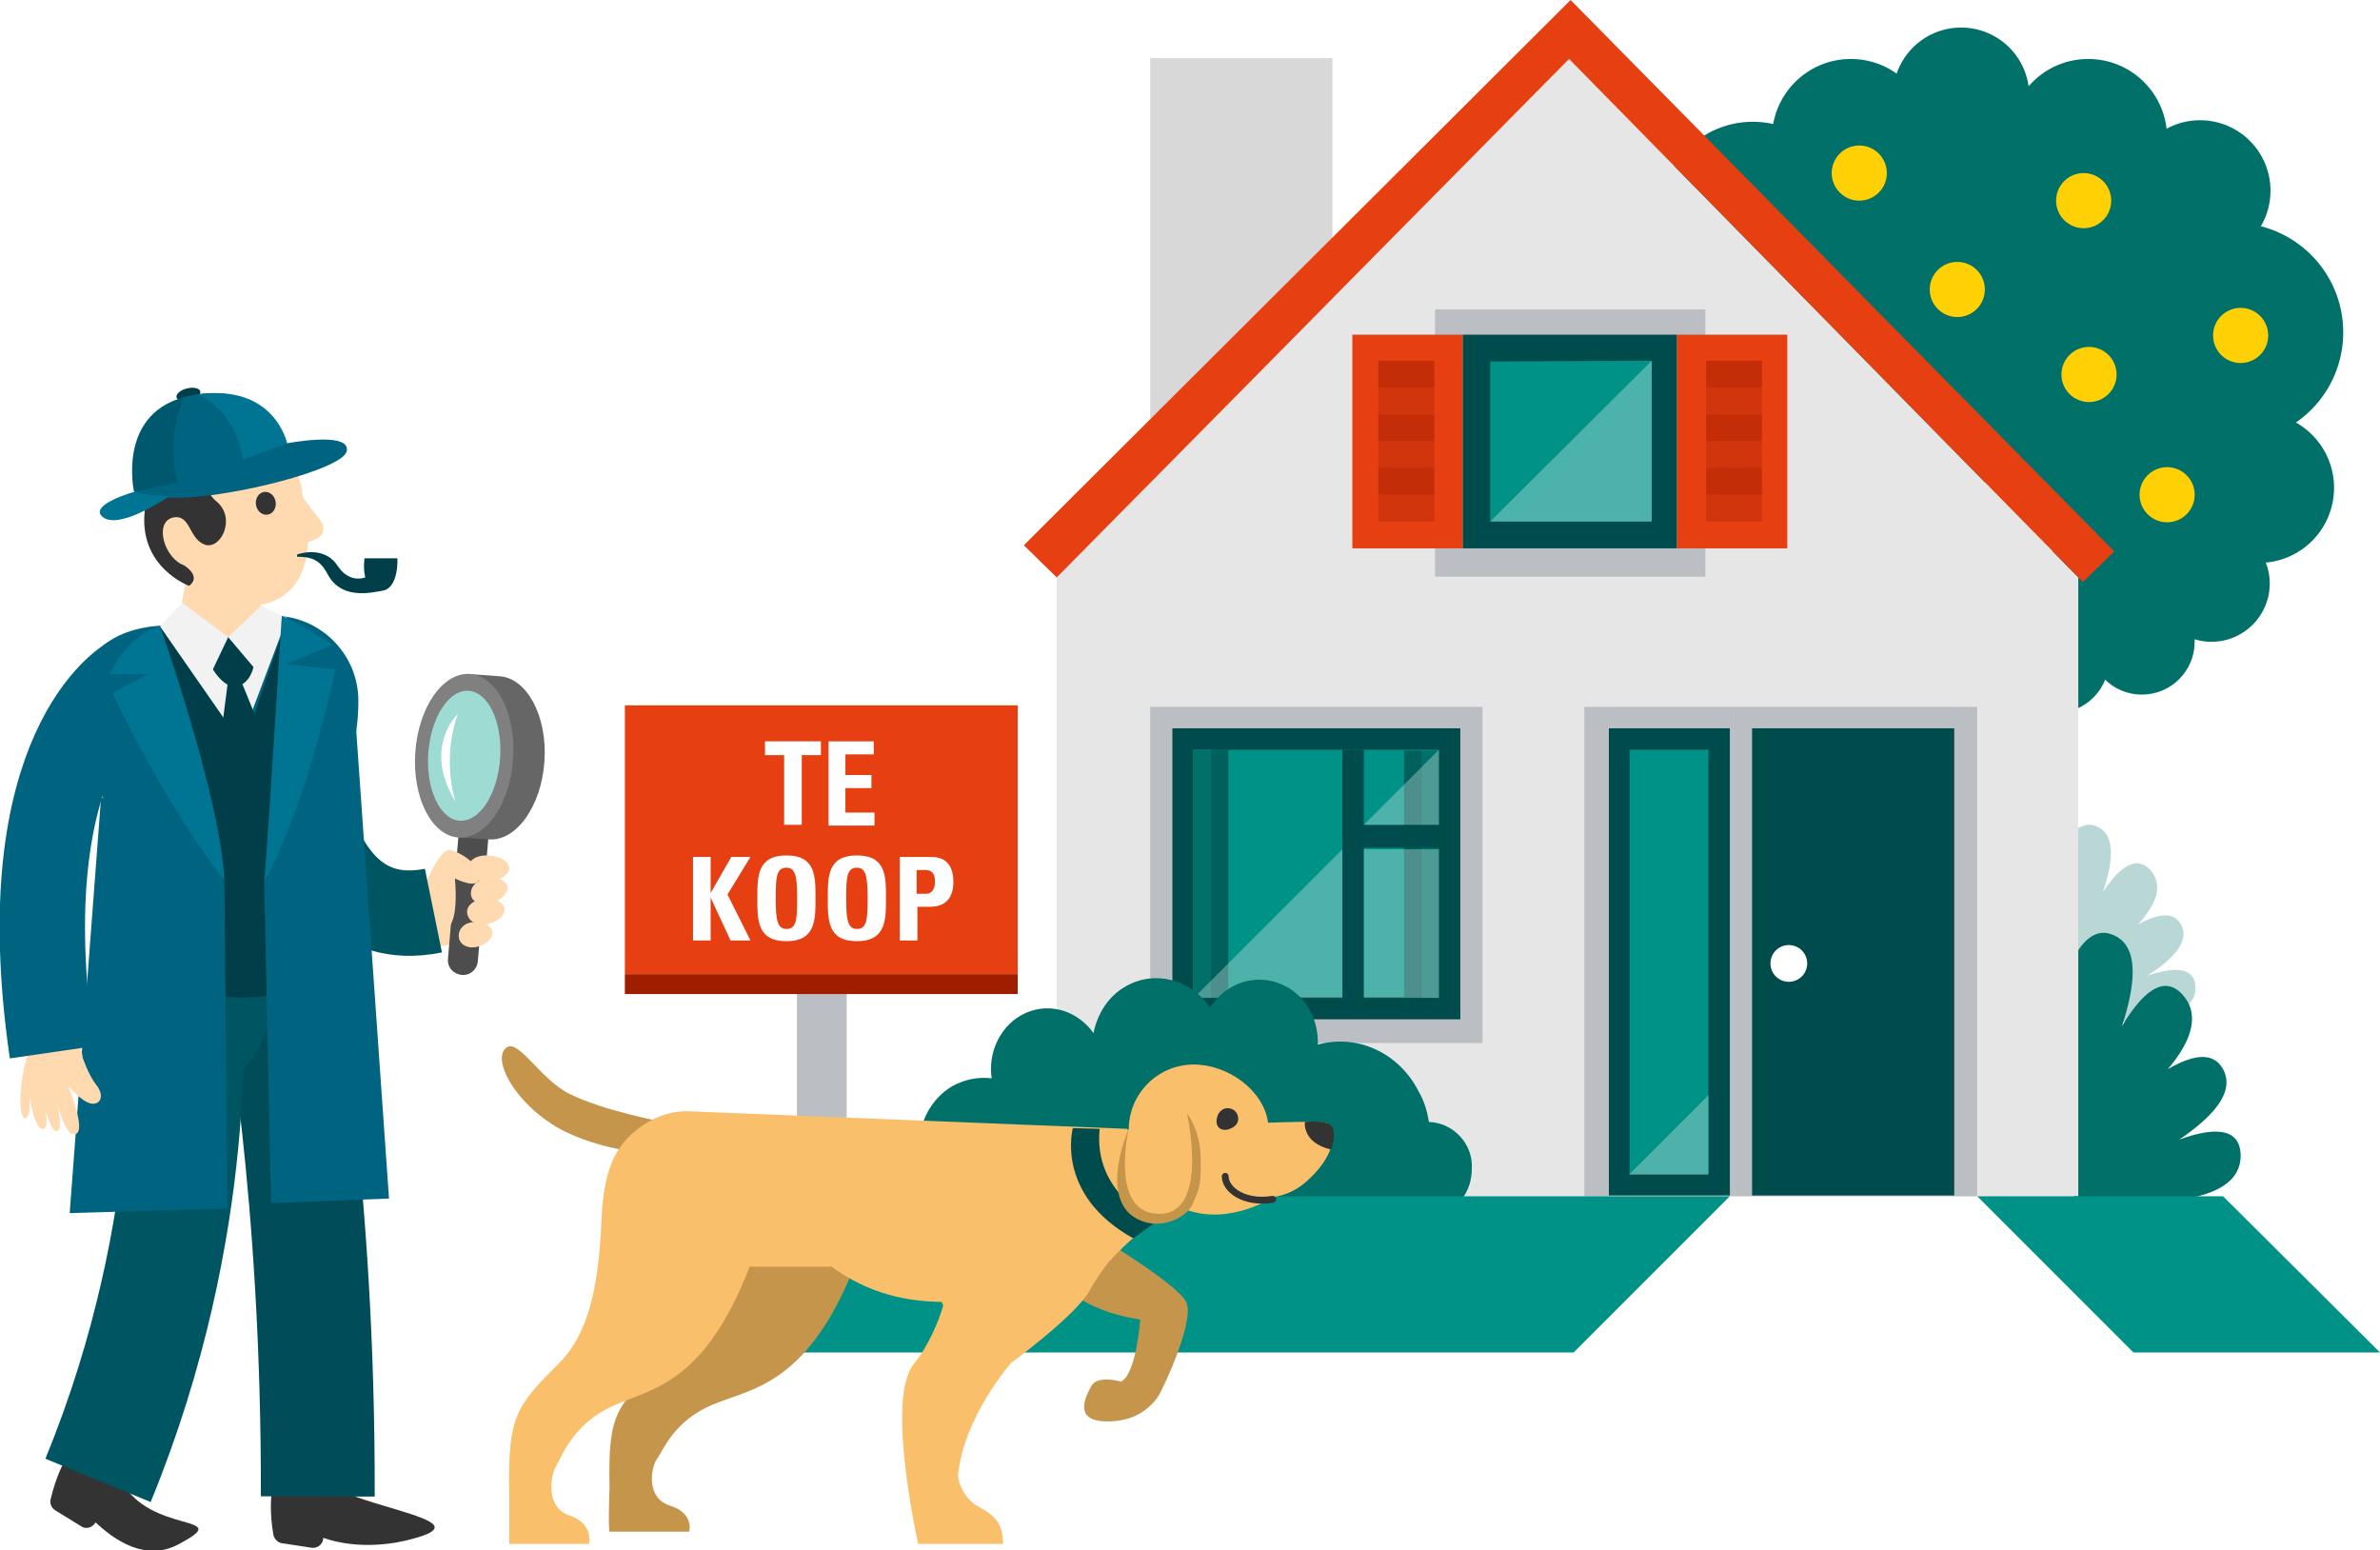 <?xml version="1.0" encoding="utf-8"?>
<!-- Generator: Adobe Illustrator 19.2.1, SVG Export Plug-In . SVG Version: 6.00 Build 0)  -->
<svg version="1.1" xmlns="http://www.w3.org/2000/svg" xmlns:xlink="http://www.w3.org/1999/xlink" x="0px" y="0px"
	 viewBox="0 0 310.8 202.4" style="enable-background:new 0 0 310.8 202.4;" xml:space="preserve">
<style type="text/css">
	.st0{opacity:0.28;fill:#007068;}
	.st1{fill:#007068;}
	.st2{fill:#FFD105;}
	.st3{fill:#D8D8D8;}
	.st4{fill:#E6E6E6;}
	.st5{fill:#BBBEC3;}
	.st6{fill:#004C4C;}
	.st7{fill:#009286;}
	.st8{opacity:0.8;fill:#005450;}
	.st9{opacity:0.3;fill:#FFFFFF;}
	.st10{fill:#FFFFFF;}
	.st11{fill:#E63F12;}
	.st12{opacity:0.5;fill:#A01E00;}
	.st13{opacity:0.3;fill:#A01E00;}
	.st14{fill:#A01E00;}
	.st15{fill:#C4954B;}
	.st16{fill:#F9BF6B;}
	.st17{fill:#333333;}
	.st18{fill:none;stroke:#333333;stroke-width:0.891;stroke-linecap:round;stroke-linejoin:round;stroke-miterlimit:10;}
	.st19{fill:#FFD9B0;}
	.st20{fill:#4D4D4D;}
	.st21{fill:none;stroke:#005563;stroke-width:11.149;stroke-miterlimit:10;}
	.st22{fill:none;stroke:#004C59;stroke-width:14.866;stroke-miterlimit:10;}
	.st23{fill:#004C59;}
	.st24{fill:#005563;}
	.st25{fill:none;stroke:#005563;stroke-width:14.866;stroke-miterlimit:10;}
	.st26{fill:#006480;}
	.st27{fill:#003F49;}
	.st28{fill:#666666;}
	.st29{fill:#808080;}
	.st30{fill:#9EDBD2;}
	.st31{fill:none;stroke:#006480;stroke-width:11.149;stroke-miterlimit:10;}
	.st32{fill:#F2F2F2;}
	.st33{fill:#007493;}
	.st34{opacity:0.3;fill:#003F49;}
</style>
<g id="struiken_achter">
	<path class="st0" d="M280.4,127.4c3.2-2,5.7-4.5,4.4-6.7c-1-1.8-3.2-1.3-5.6,0c2.2-2.4,3.4-4.9,1.7-7c-2-2.3-4.3-0.2-6.3,2.8
		c1.3-3.8,1.8-7.5-0.8-8.6c-6.1-2.5-7.8,18.4-7.8,18.4l3.9,1.7c0,0,0.3-0.2,0.7-0.4c-1.3,1.2-2.1,2.1-2.1,2.1l1.9,3.4
		c0,0,16.5,2.1,16.3-4.2C286.6,126.1,283.7,126.3,280.4,127.4z"/>
	<path class="st1" d="M292.6,150.8c-0.1-3.8-3.9-3.5-8-2c4.1-2.8,7.4-6.1,5.7-9.2c-1.3-2.4-4.1-1.8-7.2,0c2.8-3.3,4.3-6.8,2.1-9.5
		c-2.6-3.2-5.6-0.3-8.1,3.9c1.7-5.2,2.4-10.4-1.1-11.9c-7.9-3.5-10.1,25.2-10.1,25.2l4.9,2.2v0.6c-1,1.1-1.6,1.8-1.6,1.8l1.6,3.1v2
		h8.3c0.1,0,0.2,0,0.2,0h1.4v0C286.4,156.8,292.7,155.6,292.6,150.8z"/>
</g>
<g id="boom">
	<polygon class="st1" points="273.2,86.2 247.4,14.4 267.3,15.7 288.8,33.2 295,57.6 285.2,79.8 	"/>
	<circle class="st1" cx="256.1" cy="12.5" r="8.9"/>
	<circle class="st1" cx="272.7" cy="18" r="10.3"/>
	<circle class="st1" cx="241.7" cy="18" r="10.3"/>
	<circle class="st1" cx="228.9" cy="28" r="12.1"/>
	<circle class="st1" cx="254.6" cy="42.3" r="21.2"/>
	<circle class="st1" cx="291.7" cy="43.4" r="14.3"/>
	<circle class="st1" cx="287.3" cy="24.9" r="9.2"/>
	<circle class="st1" cx="288.8" cy="76.2" r="7.6"/>
	<circle class="st1" cx="279.7" cy="83.8" r="6.9"/>
	<circle class="st1" cx="268.5" cy="86.2" r="6.9"/>
	<circle class="st1" cx="295" cy="63.7" r="9.8"/>
	<circle class="st2" cx="272.1" cy="26.2" r="3.6"/>
	<circle class="st2" cx="255.6" cy="37.8" r="3.6"/>
	<circle class="st2" cx="242.8" cy="22.6" r="3.6"/>
	<circle class="st2" cx="292.6" cy="43.8" r="3.6"/>
	<circle class="st2" cx="272.8" cy="48.9" r="3.6"/>
	<circle class="st2" cx="283" cy="64.6" r="3.6"/>
</g>
<g id="huis">
	<rect x="150.2" y="7.6" class="st3" width="23.8" height="62.5"/>
	<polygon class="st4" points="138,75.4 204.9,7.7 271.4,75.4 271.4,156.2 138,156.2 	"/>
	<rect x="226.5" y="92.3" class="st5" width="31.7" height="63.9"/>
	<rect x="206.9" y="92.3" class="st5" width="19.6" height="63.9"/>
	<rect x="150.2" y="92.3" class="st5" width="43.4" height="43.9"/>
	<rect x="228.8" y="95.1" class="st6" width="26.4" height="61"/>
	<rect x="210.1" y="95.1" class="st6" width="15.8" height="61"/>
	<rect x="153.1" y="95.1" class="st6" width="37.6" height="38"/>
	<rect x="155.8" y="97.9" class="st7" width="32" height="32.3"/>
	<rect x="212.8" y="97.9" class="st7" width="10.3" height="55.4"/>
	
		<rect x="185.6" y="97.9" transform="matrix(-1 -4.437396e-011 4.437396e-011 -1 373.54 228.208)" class="st1" width="2.3" height="32.3"/>
	
		<rect x="183.3" y="97.9" transform="matrix(-1 -4.437396e-011 4.437396e-011 -1 368.949 228.208)" class="st8" width="2.3" height="32.3"/>
	<rect x="175.3" y="97.9" class="st6" width="2.8" height="32.8"/>
	<rect x="177.1" y="107.7" class="st6" width="11.7" height="3"/>
	<polygon class="st9" points="223.1,153.4 212.7,153.4 223.1,143 	"/>
	<polygon class="st9" points="187.9,107.7 178.1,107.7 187.9,97.9 	"/>
	<rect x="155.8" y="97.9" class="st1" width="2.3" height="32.3"/>
	<rect x="158.1" y="97.9" class="st8" width="2.3" height="32.3"/>
	<polygon class="st9" points="175.3,130.3 155.9,130.3 175.3,110.9 	"/>
	<rect x="178.1" y="110.9" class="st9" width="9.8" height="19.4"/>
	<ellipse class="st10" cx="233.6" cy="125.8" rx="2.4" ry="2.4"/>
	<polygon class="st11" points="138,75.4 133.7,71.2 205.1,0 276.1,72 272,76 204.9,7.7 	"/>
	<rect x="187.4" y="40.4" class="st5" width="35.3" height="34.9"/>
	<rect x="191" y="43.7" class="st6" width="28" height="27.9"/>
	<polygon class="st7" points="194.6,47.2 194.6,68.1 215.7,68.1 215.7,47.1 	"/>
	<polygon class="st9" points="215.7,68.1 215.7,47.1 194.6,68.1 	"/>
	<rect x="176.6" y="43.7" class="st11" width="14.4" height="27.9"/>
	<rect x="219" y="43.7" class="st11" width="14.4" height="27.9"/>
	<rect x="180" y="47.1" class="st12" width="7.3" height="3.5"/>
	<rect x="180" y="50.6" class="st13" width="7.3" height="3.5"/>
	<rect x="180" y="54.1" class="st12" width="7.3" height="3.5"/>
	<rect x="180" y="57.6" class="st13" width="7.3" height="3.5"/>
	<rect x="180" y="61.1" class="st12" width="7.3" height="3.5"/>
	<rect x="180" y="64.6" class="st13" width="7.3" height="3.5"/>
	<rect x="222.8" y="47.1" class="st12" width="7.3" height="3.5"/>
	<rect x="222.8" y="50.6" class="st13" width="7.3" height="3.5"/>
	<rect x="222.8" y="54.1" class="st12" width="7.3" height="3.5"/>
	<rect x="222.8" y="57.6" class="st13" width="7.3" height="3.5"/>
	<rect x="222.8" y="61.1" class="st12" width="7.3" height="3.5"/>
	<rect x="222.8" y="64.6" class="st13" width="7.3" height="3.5"/>
</g>
<g id="te_koop_bord">
	
		<rect x="88.4" y="143.4" transform="matrix(6.705995e-011 1 -1 6.705995e-011 253.966 39.398)" class="st5" width="37.7" height="6.5"/>
	<rect x="81.6" y="92.1" class="st11" width="51.3" height="35.1"/>
	<g>
		<path class="st10" d="M107.2,96.8v1.8h-2.5v9.1h-2.3v-9.1h-2.5v-1.8H107.2z"/>
		<path class="st10" d="M108.2,107.7V96.8h5.9v1.7h-3.7v2.7h3.4v1.7h-3.4v3.2h3.8v1.7H108.2z"/>
		<path class="st10" d="M95.5,111.9H98l-3,4.9l3,6h-2.6l-2.6-5.6h0v5.6h-2.3v-10.9h2.3v4.7h0L95.5,111.9z"/>
		<path class="st10" d="M98.9,117.3c0-2.9,0-5.6,3.8-5.6s3.8,2.7,3.8,5.6c0,2.8,0,5.6-3.8,5.6S98.9,120.2,98.9,117.3z M104.1,117.3
			c0-2.8-0.2-4-1.4-4c-1.3,0-1.4,1.2-1.4,4s0.2,4,1.4,4C104,121.3,104.1,120.1,104.1,117.3z"/>
		<path class="st10" d="M108.1,117.3c0-2.9,0-5.6,3.8-5.6s3.8,2.7,3.8,5.6c0,2.8,0,5.6-3.8,5.6S108.1,120.2,108.1,117.3z
			 M113.3,117.3c0-2.8-0.2-4-1.4-4c-1.3,0-1.4,1.2-1.4,4s0.2,4,1.4,4C113.2,121.3,113.3,120.1,113.3,117.3z"/>
		<path class="st10" d="M117.5,111.9h4.1c2.1,0,2.9,1.3,2.9,3.3c0,1.2-0.4,3.2-3,3.2h-1.7v4.4h-2.3V111.9z M119.7,116.7h1.3
			c0.7,0,1.1-0.7,1.1-1.5c0-0.9-0.2-1.6-1.3-1.6h-1.1V116.7z"/>
	</g>
	<rect x="81.6" y="127.2" class="st14" width="51.3" height="2.6"/>
</g>
<g id="struik">
	<path class="st1" d="M186.6,146.5c-0.2-1.3-0.6-2.7-1.3-3.9c-2.6-5.2-8.1-7.6-13.2-6.2c0-1.4-0.2-2.8-0.9-4.2
		c-2-4-6.7-5.4-10.4-3.3c-1.2,0.7-2.1,1.6-2.8,2.7c-2.4-3.7-7.2-5-11-2.8c-2.3,1.3-3.7,3.6-4.2,6.1c-2.2-3.1-6.2-4.2-9.5-2.3
		c-2.8,1.6-4.3,5-3.8,8.2c-1.7-0.2-3.4,0.1-5.1,1c-4.1,2.4-5.6,7.9-3.4,12.3c2.2,4.4,7.4,6,11.5,3.6c0.5-0.3,1-0.7,1.4-1h32h6.9h18
		c0.9-1.1,1.4-2.5,1.4-4.1C192.4,149.4,189.8,146.6,186.6,146.5z"/>
</g>
<g id="gras">
	<polygon class="st7" points="258.2,156.2 278.6,176.6 310.8,176.6 290.3,156.2 	"/>
	<polygon class="st7" points="225.9,156.2 205.5,176.6 100.9,176.6 121.3,156.2 	"/>
</g>
<g id="hond">
	<path class="st15" d="M139.8,168.6c0,0,2.5,2.7,9.1,3.7c0,0-0.5,7.1-2.5,8.1c0,0-3.1-0.9-3.9,0.6s-2.3,4.5,1.9,4.6
		c4.2,0.1,6.1-2.2,6.8-3.2s4.9-10.1,3.7-12.4s-10.3-7.8-10.3-7.8L139.8,168.6z"/>
	<path class="st15" d="M86.1,146.4c0,0-7.3-1.4-11.6-3.5c-4-1.9-6.9-7.6-8.5-6c-1.6,1.6,1.1,6.6,5.8,9.7c5.3,3.6,13.5,4.1,13.5,4.1
		L86.1,146.4z"/>
	<path class="st15" d="M79.6,200H90c0,0,0.7-2.4-2.5-3.4s-2.5-5-1.7-6.1s2.2-5,7.3-7.1c5-2.1,12-2.5,18.1-17.1l-14.8-16
		c0,0-4.1,5-4.6,8.8c-0.4,3.8,0,14.1-5.6,19.2c-5.8,5.3-6.8,6.4-6.6,15.9C79.4,199.8,79.6,200,79.6,200z"/>
	<circle class="st2" cx="123.4" cy="181" r="5"/>
	<circle class="st2" cx="129" cy="167.1" r="6.7"/>
	<path class="st16" d="M145.7,160l1.5-1.1v-11.5l-57.5-2.3c-2.4,0-4.6,0.9-6.4,2.3c0,0,0,0,0,0c0,0,0,0,0,0c0,0,0,0,0,0
		c-3.2,2.5-4.1,5.4-4.6,9.6c-0.4,4.2,0,15.3-5.6,20.9c-5.8,5.8-6.8,7-6.6,17.4c0,6.3,0,6.3,0,6.3h10.4c0,0,0.7-2.6-2.5-3.7
		c-3.3-1.1-2.5-5.4-1.7-6.6c0.7-1.2,2.2-5.4,7.3-7.7c5-2.3,11.9-2.7,17.9-18.2h10.7v0c4.9,3.6,10,4.6,14.7,4.6
		c-0.7,2.7-2.1,5.7-4.1,8.4c-3.5,4.5,0.7,23.2,0.7,23.2H131c-0.1-2.2-0.5-3.4-3.1-4.8c-2.6-1.4-2.8-4.1-2.8-4.1
		c0.7-7.6,6.9-14.7,6.9-14.7s8.6-6.3,10.3-9.5c1.7-3.2,5.7-7.6,5.7-7.6C147.3,160.6,146.5,160.3,145.7,160z"/>
	<path class="st16" d="M173,146.6c-1-0.2-4.9-0.1-7.4,0c-0.6-4.3-5.3-7.6-9.7-7.6c-4.7,0-8.5,3.8-8.5,8.5l-0.3,0l-2.2,17.2
		c0,0,2.9-3.4,6.1-5.2c1.9-1,3.6-1.4,4-1.5c5.7,2,11.3-1.7,11.3-1.7c1.4-0.2,3-0.8,4.5-2.2C174.7,150.6,174.7,146.9,173,146.6z"/>
	<path class="st6" d="M151,159.5c0,0-8.3-3.5-7.4-12.1l-3.5-0.1c0,0-2.4,8.7,7.9,14.4L151,159.5z"/>
	<path class="st17" d="M161.7,146.1c0,0.8-0.7,1.2-1.4,1.4c-0.9,0.2-1.6-0.4-1.4-1.4c0.1-0.7,0.6-1.4,1.4-1.4
		S161.7,145.3,161.7,146.1z"/>
	<path class="st17" d="M170.4,146.5c0,0-0.4,2.7,3.4,3.6c0,0,0.6-1.2,0.3-2.7C173.8,146.1,170.4,146.5,170.4,146.5z"/>
	<path class="st18" d="M166.2,156.6c-3.8,0.6-6.2-1.3-6.2-3"/>
	<path class="st15" d="M147.4,147.4c0,0-2.6,11.1,4,11.1c6.6,0,3.6-13.1,3.6-13.1s1.8,2.1,1.8,6c0.1,3.8-0.4,4.2-1.1,5.9
		c-0.7,1.6-4.4,3.8-7.8,1.5C143.7,155.7,147.4,147.4,147.4,147.4z"/>
</g>
<g id="man">
	<path class="st17" d="M43.3,194.2c0.1-0.7-0.4-1.3-1.1-1.5l-4.9-0.8c-0.7-0.1-1.4,0.4-1.5,1.1c0,0,0,0.1,0,0.1
		c-0.5,2-0.6,4.4-0.1,7.3c0.1,0.5,0.5,1,1.1,1.1l3.9,0.6c0.7,0.1,1.4-0.4,1.5-1.1l0-0.2c4.6,1.6,9.4,0.8,11.8,0.1
		C62.2,198.7,50.2,197.4,43.3,194.2z"/>
	<path class="st17" d="M15.8,193.3l0.2-0.4c0.4-0.6,0.2-1.4-0.4-1.8l-4.2-2.6c-0.6-0.4-1.4-0.2-1.8,0.4c0,0,0,0.1-0.1,0.1
		c-1.2,1.7-2.2,3.9-2.9,6.8c-0.1,0.5,0.1,1.1,0.6,1.4l3.4,2.1c0.6,0.4,1.4,0.2,1.8-0.4l0.1-0.1c3.5,3.3,7.3,4.8,10.9,2.8
		C30.9,197.6,19.6,200.5,15.8,193.3z"/>
	<path class="st19" d="M56.6,113.9c0,0-2.4,3-1.9,6.4c0.5,3.4,1.9,3.5,4.3,3l3.8-0.5l0.6-10L56.6,113.9z"/>
	<path class="st20" d="M60.3,104.1l-1.8,21.1c-0.1,1.1,0.7,2,1.8,2.1h0c1.1,0.1,2-0.7,2.1-1.8l1.8-21.1L60.3,104.1z"/>
	<path class="st19" d="M66.5,113.4c0,0.9-1.5,1.7-3,1.7c-1.5,0-2.4-0.8-2.4-1.7c0-0.9,0.9-1.7,2.4-1.7
		C65.1,111.7,66.5,112.4,66.5,113.4z"/>
	<path class="st19" d="M66.3,115.8c0.1,0.9-1.1,1.9-2.4,2.2c-1.3,0.3-2.3-0.3-2.4-1.2c-0.1-0.9,0.6-1.8,1.9-2.1
		C64.7,114.4,66.1,114.9,66.3,115.8z"/>
	<path class="st19" d="M65.9,118.8c0,0.9-1.3,1.8-2.6,1.9c-1.4,0.1-2.2-0.6-2.3-1.5s0.8-1.7,2.1-1.8
		C64.5,117.2,65.9,117.8,65.9,118.8z"/>
	<path class="st19" d="M64.3,121.8c0,0.9-1.2,1.8-2.4,1.9c-1.2,0.1-2-0.6-2-1.5c0-0.9,0.7-1.7,1.9-1.8
		C63,120.2,64.3,120.9,64.3,121.8z"/>
	<path class="st19" d="M55.6,115.3c0,0,1.9-4.6,3.2-4.3c1.4,0.3,3.9,1.9,3.8,3.6s-3.2,0.1-3.2,0.1s0.6,5.5-1,6.5
		C56.9,122.2,53.1,121.6,55.6,115.3z"/>
	<path class="st21" d="M37.9,86.4c0,0-1.9,36.7,18.7,32.5"/>
	<path class="st22" d="M36.4,128.5c0,0,5.2,26.8,5.1,66.9"/>
	<path class="st23" d="M16.9,130.7c0,0-0.8,10.4,14.3,9.6c15.1-0.9,12.5-13.3,12.5-13.3L16.9,130.7"/>
	<path class="st24" d="M36.4,127.9c0,0-0.8,8.3-5.2,12.4c0,0-8.5,1.7-11.8-3.2c-2.7-4.1-2.5-6.3-2.5-6.3L36.4,127.9z"/>
	<path class="st25" d="M24.2,130.4c0,0,2.5,29.1-11.4,62.9"/>
	<path class="st26" d="M35.7,80.4c-3.2,0-12.3,1.1-14.8,1.3c-7.5,0.5-11.1,5-11.1,11.1s4.2,10.7,5.8,17.2c1.9,7.3,2.3,20.7,2.3,20.7
		s6.4-0.2,14.1-0.9s12.7-2.8,12.7-2.8s-1.2-11.7-0.4-19.3c0.8-8.2,2.5-10.1,2.5-16.2C46.8,85.4,41.8,80.4,35.7,80.4z"/>
	<path class="st27" d="M29.5,130.1l-8.6-48.3l11.3,14.4l5.3-15.4l1.2,48.8C38.6,129.5,33.2,130.6,29.5,130.1z"/>
	<polygon class="st26" points="29.3,115.1 29.7,157.8 9.1,158.4 13.2,104.1 26.9,109.7 	"/>
	<path class="st19" d="M10.8,138.1c0,0,0.7,2.2,1.8,3.6s0.5,2.6-0.7,2.4s-3-2.3-3-2.3s2.5,6,0.9,6.3s-2.7-5.7-2.7-5.7
		s1.4,5.3,0.3,5.3s-2-5.3-2-5.3s1.4,5,0.2,5s-1.8-4.5-1.8-5.2c0,0,0.4,3.7-0.5,3.8s-0.9-4.6,0.4-8.6c1.3-4.1,6-5,6.6-2
		C10.9,138.5,10.8,138.1,10.8,138.1z"/>
	<path class="st19" d="M24.8,73l-1.7,9.2c0,0,2,8.2,7.8,7.3c5.8-0.9,3.1-10.9,3.1-10.9L24.8,73z"/>
	<path class="st19" d="M39.9,67.5c1.4,7.3-2.2,12.9-9.8,11.3c-5.3-1.1-9.8-5.1-9.8-11.3s4.4-11.3,9.8-11.3S38.6,61.4,39.9,67.5z"/>
	<path class="st19" d="M37.7,71.4c0,0,4.3-0.6,4.5-2s-0.7-1.5-2.7-4.6c-0.1-4.4-4.5-8.6-8.3-8.6C23.6,56.2,23.6,66.5,37.7,71.4z"/>
	<ellipse transform="matrix(0.988 -0.156 0.156 0.988 -9.821 6.222)" class="st17" cx="34.7" cy="65.7" rx="1.3" ry="1.5"/>
	<path class="st17" d="M34.7,56.9c0,0,3.2,2.1-2.8,1.6s-6.2,4.9-3.6,7c2.6,2.2,0.5,6.4-1.6,5.6s-1.8-4.1-4.2-3.5
		c-2.4,0.7-1,5.3,1.5,6.2c0,0,2.4,1.4,0.7,2.7c0,0-6.6-2.4-5.8-9.8C19.6,59.4,26.4,53.5,34.7,56.9z"/>
	<path class="st28" d="M71.1,99.4c-0.4,5.9-3.7,10.5-7.3,10.2c-2.7-0.2-3.6-0.2-3.6-0.2s-2.4-9.4-2.3-10.9C58.2,94.5,61,88,61,88
		s3,0.2,4.2,0.3C68.8,88.5,71.5,93.5,71.1,99.4z"/>
	
		<ellipse transform="matrix(6.891088e-002 -0.998 0.998 6.891088e-002 -42.059 152.362)" class="st29" cx="60.6" cy="98.7" rx="10.7" ry="6.4"/>
	
		<ellipse transform="matrix(6.891088e-002 -0.998 0.998 6.891088e-002 -42.059 152.362)" class="st30" cx="60.6" cy="98.7" rx="8.5" ry="4.7"/>
	<path class="st10" d="M59.8,93.2c0,0-4.7,4.4-0.3,11.5C59.5,104.8,57.6,99.3,59.8,93.2z"/>
	<path class="st31" d="M16.9,88.7c0,0-15.9,8.8-10.1,48.7"/>
	<polygon class="st32" points="34.1,79.1 29.8,83.2 23.8,78.7 20.9,81.8 31.4,96.9 37.5,80.7 	"/>
	<polygon class="st26" points="46.5,95.1 50.8,156.5 35.4,157.1 34.5,115.1 35.5,102 	"/>
	<path class="st33" d="M20.9,81.8c0,0-3.8,0.6-6.6,6.2h5.1l-4.7,2.5c0,0,6.4,13.9,14.6,24.5l0,0C28.8,104,20.9,81.8,20.9,81.8z"/>
	<path class="st33" d="M36.8,80.4c0,0,3.4,1.6,6.6,3.8l-6,2.5l6.4,0.7c0,0-3.5,17-9.2,27.6L36.8,80.4z"/>
	<path class="st27" d="M29.8,83.2l-2,4.2c0,0,1.5,2.6,3.2,2.2c1.7-0.4,2.1-2.5,2.1-2.5L29.8,83.2z"/>
	<polygon class="st27" points="29.8,88.7 28.9,95.7 31.7,99 34,95.1 31.4,88.7 	"/>
	<path class="st27" d="M51.9,72.9h-4.3c0,0-0.2,1.3,0.1,2.5c-0.9,0.3-2.4,0.3-3.6-1.5c-1.8-2.8-5.3-1.5-5.3-1.5v0.3
		c1.9,0,3,0.4,4,2.3c1.7,3.2,5.3,2.5,7.3,2.1C52.1,76.6,51.9,72.9,51.9,72.9z"/>
	<ellipse transform="matrix(0.97 -0.244 0.244 0.97 -11.823 7.545)" class="st27" cx="24.6" cy="51.5" rx="1.6" ry="0.8"/>
	<path class="st26" d="M17.5,64.2c0,0-2.2-9.9,6.4-12.3c10.3-2.9,13.5,6,13.5,6s8.2-1.6,7.9,0.9C45.2,61.2,30.2,65,23.1,65
		C20.5,65,18.4,64.8,17.5,64.2z"/>
	<path class="st33" d="M37.5,57.9c0,0-1.6-7.8-11.6-6.4c0,0,5,2.1,5.8,8.5L37.5,57.9z"/>
	<path class="st34" d="M24,51.9c0,0-2.4,5.2-0.8,11.1l-5.6,1.2C17.5,64.2,15.3,54.4,24,51.9z"/>
	<path class="st33" d="M17.6,64.2c0,0-6.1,1.7-4.2,3.3c2.2,1.8,8.7-2.7,8.7-2.7S18.7,64.7,17.6,64.2z"/>
</g>
</svg>
